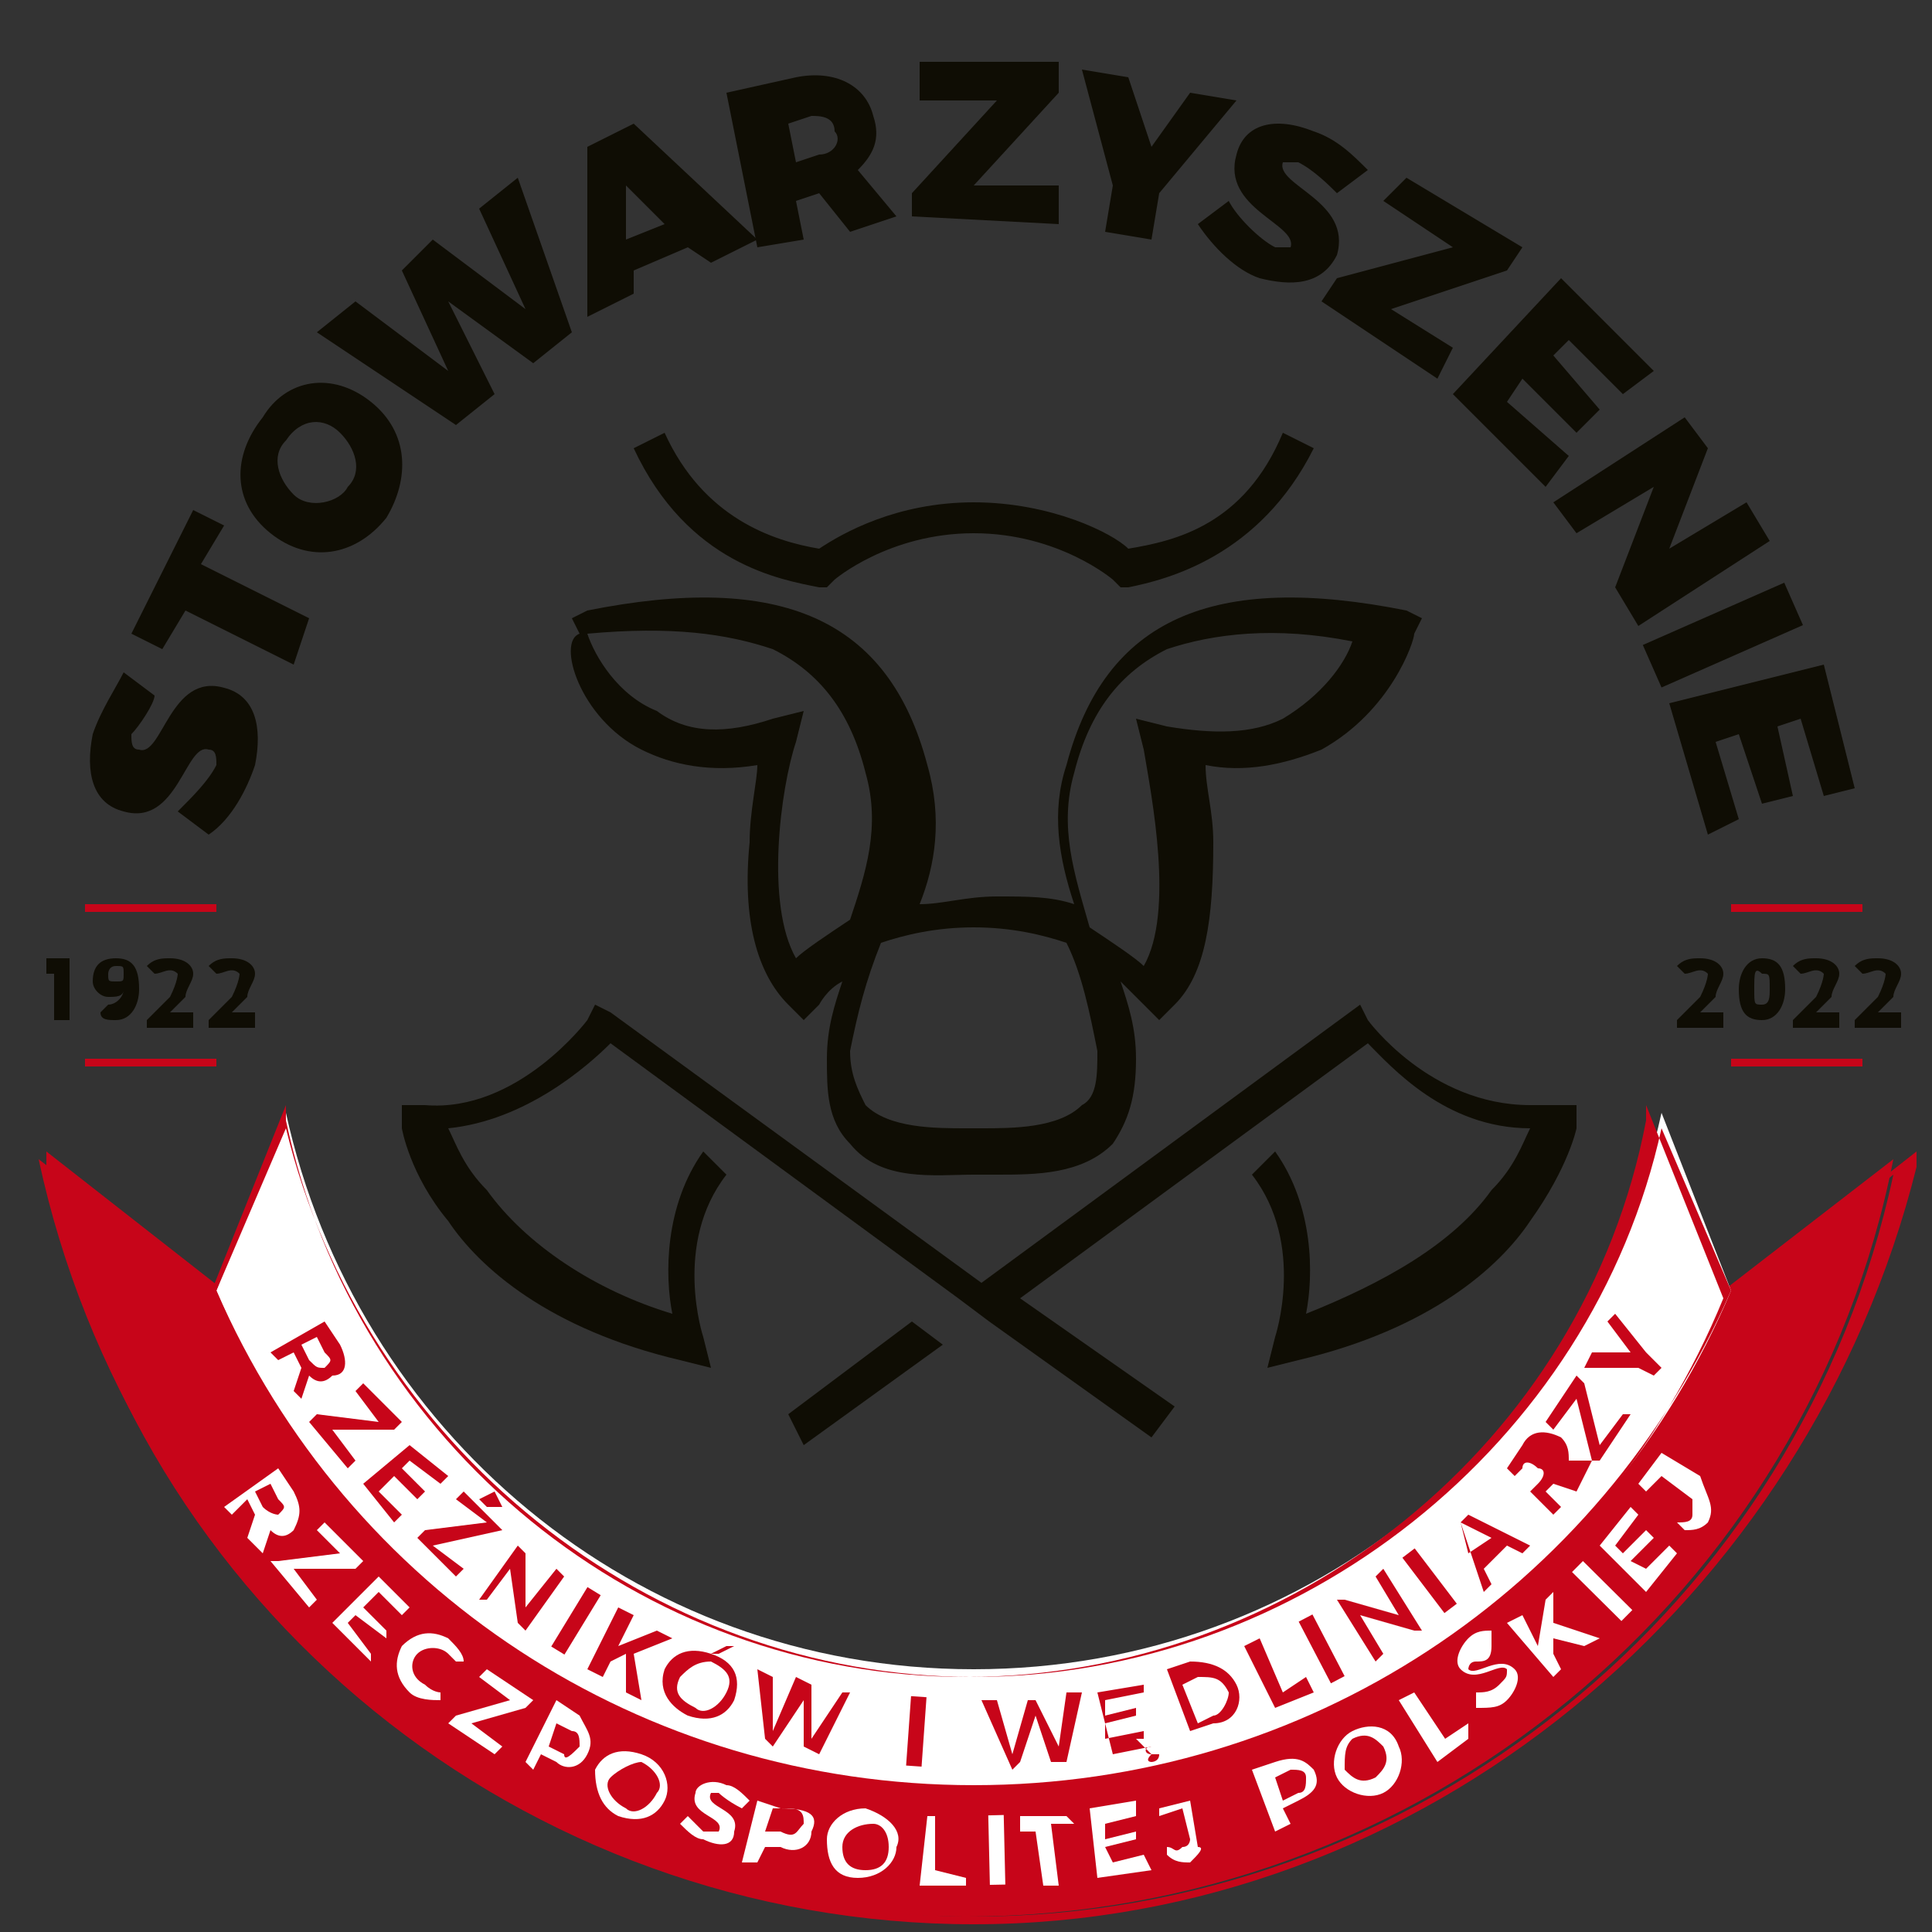 <svg width="25" height="25" viewBox="0 0 25 25" fill="none" xmlns="http://www.w3.org/2000/svg">
<rect x="0" y="0" width="25" height="25" fill="#333333" stroke="none"/>
<path fill-rule="evenodd" clip-rule="evenodd" d="M24.5 15C23.4 20.6 18.4 24.8 12.5 24.8C6.6 24.8 1.7 20.6 0.5 15L2.7 16.7C4.3 20.5 8.1 23.2 12.5 23.2C16.9 23.2 20.7 20.5 22.3 16.7L24.5 15Z" fill="#C70519"/>
<path fill-rule="evenodd" clip-rule="evenodd" d="M12.6 24.9C6.8 24.9 1.7 20.8 0.6 15.1V14.9L2.9 16.7C4.6 20.6 8.4 23.2 12.7 23.2C17 23.2 20.8 20.7 22.5 16.7L24.8 14.9V15.1C23.4 20.7 18.4 24.9 12.6 24.9ZM0.7 15.2C1.9 20.7 6.9 24.8 12.6 24.8C18.3 24.8 23.3 20.8 24.5 15.2L22.5 16.8C20.8 20.8 16.9 23.3 12.6 23.3C8.3 23.3 4.4 20.7 2.7 16.8L0.7 15.2Z" fill="#C70519"/>
<path fill-rule="evenodd" clip-rule="evenodd" d="M22.4 16.7C20.8 20.5 17 23.2 12.6 23.2C8.2 23.2 4.4 20.5 2.8 16.7L3.7 14.4C4.6 18.5 8.2 21.6 12.6 21.6C17 21.6 20.6 18.5 21.5 14.4L22.4 16.7Z" fill="white"/>
<path fill-rule="evenodd" clip-rule="evenodd" d="M12.6 23.3C8.3 23.3 4.4 20.7 2.7 16.8L3.7 14.3V14.5C4.6 18.7 8.3 21.7 12.5 21.7C16.7 21.7 20.5 18.7 21.3 14.5V14.3L22.3 16.8C20.7 20.7 16.9 23.3 12.6 23.3ZM2.8 16.7C4.5 20.6 8.3 23.1 12.6 23.1C16.9 23.1 20.7 20.6 22.4 16.7L21.5 14.6C20.6 18.7 16.8 21.7 12.6 21.7C8.4 21.7 4.7 18.7 3.7 14.6L2.8 16.7Z" fill="#C70519"/>
<path fill-rule="evenodd" clip-rule="evenodd" d="M3.2 19.9L3.3 19.6L3.2 19.4L3 19.6L2.9 19.5L3.6 19L3.8 19.3C3.9 19.5 3.9 19.6 3.8 19.8C3.7 19.9 3.6 19.9 3.5 19.8L3.4 20.1L3.2 19.9ZM3.3 19.3L3.4 19.5C3.5 19.6 3.6 19.6 3.6 19.6C3.7 19.5 3.7 19.5 3.6 19.4L3.5 19.2L3.3 19.3Z" fill="white"/>
<path fill-rule="evenodd" clip-rule="evenodd" d="M4.7 20.2L4.6 20.3H3.8L4.1 20.7L4 20.8L3.5 20.2H3.6L4.4 20.1L4.1 19.8L4.2 19.7L4.7 20.2Z" fill="white"/>
<path fill-rule="evenodd" clip-rule="evenodd" d="M5.3 20.8L5.2 20.9L4.9 20.6L4.7 20.8L5 21.1V21.2L4.6 20.9L4.5 21L4.8 21.4V21.5L4.3 21L4.9 20.4L5.3 20.8Z" fill="white"/>
<path fill-rule="evenodd" clip-rule="evenodd" d="M5.8 21.4C5.7 21.3 5.5 21.3 5.4 21.4C5.3 21.5 5.3 21.7 5.5 21.8C5.6 21.9 5.7 21.9 5.7 21.9V22C5.6 22 5.4 22 5.3 21.9C5.1 21.7 5.1 21.5 5.2 21.3C5.4 21.1 5.6 21.1 5.8 21.2C5.9 21.3 6 21.4 6 21.5H5.9L5.8 21.4Z" fill="white"/>
<path fill-rule="evenodd" clip-rule="evenodd" d="M6.9 22L6.8 22.1L6.1 22.3L6.5 22.6L6.4 22.7L5.8 22.3L5.9 22.2L6.6 22L6.2 21.7L6.3 21.6L6.9 22Z" fill="white"/>
<path fill-rule="evenodd" clip-rule="evenodd" d="M7.6 22.7C7.5 22.9 7.3 22.9 7.2 22.8L7 22.7L6.9 22.9L6.8 22.8L7.2 22L7.5 22.2C7.6 22.4 7.7 22.5 7.6 22.7ZM7.5 22.6C7.5 22.5 7.5 22.4 7.4 22.4L7.2 22.3L7.1 22.6L7.3 22.7C7.3 22.8 7.4 22.7 7.5 22.6Z" fill="white"/>
<path fill-rule="evenodd" clip-rule="evenodd" d="M8.6 23.3C8.5 23.5 8.3 23.6 8 23.5C7.8 23.4 7.7 23.2 7.7 22.9C7.8 22.7 8 22.6 8.3 22.7C8.6 22.8 8.7 23.1 8.6 23.3ZM7.9 23C7.8 23.1 7.9 23.3 8.1 23.4C8.2 23.5 8.4 23.4 8.5 23.2C8.6 23.1 8.5 22.9 8.3 22.8C8.2 22.8 8 22.9 7.9 23Z" fill="white"/>
<path fill-rule="evenodd" clip-rule="evenodd" d="M9.3 23.2C9.2 23.2 9.2 23.2 9.2 23.2C9.1 23.4 9.6 23.4 9.5 23.7C9.5 23.9 9.3 23.9 9.1 23.8C9 23.8 8.9 23.7 8.8 23.6L8.9 23.5C9 23.6 9.1 23.7 9.1 23.7C9.2 23.7 9.3 23.7 9.3 23.7C9.4 23.5 8.9 23.5 9 23.2C9 23.1 9.2 23 9.4 23.1C9.5 23.1 9.6 23.2 9.7 23.3L9.6 23.4C9.4 23.3 9.3 23.2 9.3 23.2Z" fill="white"/>
<path fill-rule="evenodd" clip-rule="evenodd" d="M10.5 23.7C10.5 23.9 10.3 24 10.1 23.9H9.9L9.8 24.1H9.6L9.8 23.3L10.1 23.4C10.5 23.4 10.6 23.5 10.5 23.7ZM10.4 23.6C10.4 23.5 10.4 23.4 10.2 23.4H10L9.9 23.7H10.1C10.3 23.8 10.3 23.7 10.4 23.6Z" fill="white"/>
<path fill-rule="evenodd" clip-rule="evenodd" d="M11.6 23.9C11.6 24.1 11.4 24.3 11.1 24.3C10.8 24.3 10.7 24.1 10.7 23.8C10.7 23.6 10.9 23.4 11.2 23.4C11.5 23.5 11.7 23.7 11.6 23.9ZM10.9 23.9C10.9 24.1 11 24.2 11.2 24.2C11.4 24.2 11.5 24.1 11.5 23.9C11.5 23.7 11.4 23.6 11.3 23.6C11.1 23.6 10.9 23.7 10.9 23.9Z" fill="white"/>
<path fill-rule="evenodd" clip-rule="evenodd" d="M12.1 23.5V24.2L12.5 24.3V24.4H11.9L12 23.5H12.1Z" fill="white"/>
<path d="M12.988 23.486L12.788 23.491L12.809 24.39L13.009 24.386L12.988 23.486Z" fill="white"/>
<path fill-rule="evenodd" clip-rule="evenodd" d="M13.8 23.5L13.9 23.6H13.6L13.7 24.4H13.5L13.4 23.7H13.2V23.5H13.8Z" fill="white"/>
<path fill-rule="evenodd" clip-rule="evenodd" d="M14.7 23.3V23.5L14.3 23.6V23.8L14.7 23.7V23.8L14.3 23.9L14.4 24.1L14.8 24L14.9 24.2L14.2 24.3L14.1 23.4L14.7 23.3Z" fill="white"/>
<path fill-rule="evenodd" clip-rule="evenodd" d="M15.4 24.1C15.3 24.1 15.2 24.1 15.1 24V23.9C15.2 23.9 15.2 24 15.3 23.9C15.4 23.9 15.4 23.8 15.4 23.8L15.3 23.4L15 23.5V23.4L15.4 23.3L15.5 23.9C15.6 23.9 15.5 24 15.4 24.1Z" fill="white"/>
<path fill-rule="evenodd" clip-rule="evenodd" d="M17 22.9C17.1 23.1 17 23.2 16.8 23.3L16.6 23.4L16.7 23.6L16.5 23.7L16.2 22.9L16.5 22.8C16.8 22.7 16.9 22.8 17 22.9ZM16.9 23C16.9 22.9 16.8 22.9 16.7 22.9L16.5 23L16.6 23.3L16.8 23.2C16.9 23.2 16.9 23.1 16.9 23Z" fill="white"/>
<path fill-rule="evenodd" clip-rule="evenodd" d="M18.1 22.6C18.2 22.8 18.1 23.1 17.9 23.2C17.7 23.3 17.4 23.2 17.3 23C17.2 22.8 17.3 22.5 17.5 22.4C17.7 22.3 18 22.3 18.1 22.6ZM17.4 22.9C17.5 23 17.6 23.1 17.8 23C17.9 22.9 18 22.8 17.9 22.6C17.8 22.5 17.7 22.4 17.5 22.5C17.4 22.6 17.4 22.7 17.4 22.9Z" fill="white"/>
<path fill-rule="evenodd" clip-rule="evenodd" d="M18.3 21.9L18.7 22.5L19 22.3V22.5L18.6 22.8L18.1 22L18.3 21.9Z" fill="white"/>
<path fill-rule="evenodd" clip-rule="evenodd" d="M19.1 21.5C19 21.5 19 21.6 19 21.6C19.1 21.7 19.4 21.4 19.6 21.6C19.7 21.7 19.6 21.9 19.5 22C19.4 22.1 19.3 22.1 19.1 22.1V21.9C19.2 21.9 19.3 21.9 19.4 21.8C19.5 21.7 19.5 21.7 19.5 21.6C19.4 21.5 19.1 21.8 18.9 21.6C18.8 21.5 18.9 21.3 19 21.2C19.1 21.1 19.2 21.1 19.3 21.1V21.3C19.3 21.5 19.2 21.5 19.1 21.5Z" fill="white"/>
<path fill-rule="evenodd" clip-rule="evenodd" d="M20.5 21.3L20.1 21.2V21.4L20.2 21.6L20.1 21.7L19.5 21L19.7 20.9L19.9 21.3L20 20.7L20.1 20.6V21L20.7 21.2L20.5 21.3Z" fill="white"/>
<path d="M20.483 20.2L20.342 20.342L20.981 20.976L21.122 20.834L20.483 20.2Z" fill="white"/>
<path fill-rule="evenodd" clip-rule="evenodd" d="M21.1 19.5L21.2 19.6L20.9 20L21 20.1L21.3 19.8L21.4 19.9L21.1 20.2L21.3 20.3L21.6 20L21.7 20.1L21.3 20.6L20.7 20L21.1 19.5Z" fill="white"/>
<path fill-rule="evenodd" clip-rule="evenodd" d="M22.1 19.7C22 19.8 21.9 19.8 21.8 19.8L21.7 19.7C21.8 19.7 21.9 19.7 21.9 19.6C21.9 19.5 21.9 19.5 21.9 19.4L21.5 19.1L21.3 19.3L21.2 19.2L21.5 18.8L22 19.1C22.1 19.4 22.2 19.5 22.1 19.7Z" fill="white"/>
<path fill-rule="evenodd" clip-rule="evenodd" d="M3.8 18L3.9 17.7L3.8 17.5L3.6 17.6L3.5 17.5L4.2 17.1L4.4 17.4C4.5 17.6 4.5 17.8 4.3 17.8C4.2 17.9 4.1 17.9 4 17.8L3.9 18.1L3.8 18ZM3.9 17.4L4 17.6C4.1 17.7 4.1 17.7 4.2 17.7C4.3 17.6 4.3 17.6 4.2 17.5L4.1 17.3L3.9 17.4Z" fill="#C70519"/>
<path fill-rule="evenodd" clip-rule="evenodd" d="M5.2 18.4L5.1 18.5H4.3L4.6 18.9L4.5 19L4 18.4L4.1 18.3L4.9 18.4L4.6 18L4.7 17.9L5.2 18.4Z" fill="#C70519"/>
<path fill-rule="evenodd" clip-rule="evenodd" d="M5.8 19.1L5.7 19.2L5.3 18.9L5.2 19L5.5 19.3L5.4 19.4L5.1 19.1L4.9 19.3L5.2 19.6L5.1 19.7L4.7 19.2L5.3 18.7L5.8 19.1Z" fill="#C70519"/>
<path fill-rule="evenodd" clip-rule="evenodd" d="M6.5 19.8L5.6 20L6 20.3L5.9 20.4L5.4 19.9L5.5 19.8L6.3 19.7L5.9 19.4L6 19.3L6.5 19.8ZM6.5 19.5H6.3L6.2 19.4L6.4 19.3L6.5 19.5Z" fill="#C70519"/>
<path fill-rule="evenodd" clip-rule="evenodd" d="M6.8 20.1V20.8L7.2 20.3L7.3 20.4L6.8 21.1L6.7 21L6.6 20.3L6.3 20.7H6.2L6.7 20L6.8 20.1Z" fill="#C70519"/>
<path d="M7.602 20.537L7.133 21.306L7.304 21.41L7.773 20.642L7.602 20.537Z" fill="#C70519"/>
<path fill-rule="evenodd" clip-rule="evenodd" d="M8.1 21.9V21.4L7.9 21.5L7.8 21.7L7.6 21.6L8 20.8L8.2 20.9L8 21.3L8.5 21.1L8.7 21.2L8.2 21.4L8.3 22L8.1 21.9Z" fill="#C70519"/>
<path fill-rule="evenodd" clip-rule="evenodd" d="M9.5 22C9.4 22.2 9.2 22.3 8.9 22.2C8.7 22.1 8.5 21.9 8.6 21.6C8.7 21.4 8.9 21.3 9.2 21.4C9.5 21.5 9.6 21.7 9.5 22ZM8.8 21.7C8.7 21.9 8.8 22 9 22.1C9.1 22.2 9.3 22.1 9.4 21.9C9.5 21.7 9.4 21.6 9.2 21.5C9 21.5 8.9 21.6 8.8 21.7ZM9.5 21.3L9.3 21.4H9.2L9.4 21.3H9.5Z" fill="#C70519"/>
<path fill-rule="evenodd" clip-rule="evenodd" d="M10 21.7V22.4L10.3 21.7L10.5 21.8V22.5L10.9 21.9H11L10.6 22.7L10.4 22.6V22L10 22.6L9.9 22.5L9.8 21.6L10 21.7Z" fill="#C70519"/>
<path d="M11.789 21.948L11.725 22.846L11.925 22.86L11.989 21.962L11.789 21.948Z" fill="#C70519"/>
<path fill-rule="evenodd" clip-rule="evenodd" d="M12.9 22L13.1 22.7L13.3 22H13.4L13.7 22.6L13.8 21.9H14L13.8 22.8H13.6L13.4 22.2L13.2 22.8L13.1 22.9L12.7 22H12.9Z" fill="#C70519"/>
<path fill-rule="evenodd" clip-rule="evenodd" d="M14.9 22.7C15 22.7 15 22.7 14.9 22.7H15C15 22.8 14.9 22.8 14.9 22.8C14.9 22.8 14.8 22.8 14.9 22.7C14.8 22.7 14.8 22.6 14.9 22.6L14.4 22.7L14.2 21.9L14.8 21.8V21.9L14.3 22V22.2L14.7 22.1V22.2L14.3 22.3V22.5L14.8 22.4V22.5H14.7C14.9 22.7 14.9 22.7 14.9 22.7Z" fill="#C70519"/>
<path fill-rule="evenodd" clip-rule="evenodd" d="M16 21.8C16.1 22 16 22.3 15.7 22.3L15.4 22.4L15.1 21.6L15.4 21.5C15.7 21.5 15.9 21.6 16 21.8ZM15.9 21.9C15.8 21.7 15.7 21.7 15.5 21.7L15.3 21.8L15.5 22.3L15.7 22.2C15.8 22.2 15.9 22 15.9 21.9Z" fill="#C70519"/>
<path fill-rule="evenodd" clip-rule="evenodd" d="M16.3 21.2L16.6 21.9L16.9 21.7L17 21.9L16.5 22.1L16.1 21.3L16.3 21.2Z" fill="#C70519"/>
<path d="M16.983 20.891L16.805 20.984L17.222 21.782L17.399 21.689L16.983 20.891Z" fill="#C70519"/>
<path fill-rule="evenodd" clip-rule="evenodd" d="M17.4 20.7L18.1 20.9L17.8 20.4L17.9 20.3L18.4 21.1H18.3L17.6 20.9L17.9 21.4L17.8 21.5L17.3 20.7H17.4Z" fill="#C70519"/>
<path d="M18.306 20.036L18.147 20.157L18.691 20.873L18.851 20.752L18.306 20.036Z" fill="#C70519"/>
<path fill-rule="evenodd" clip-rule="evenodd" d="M19.5 20L19.2 20.3L19.3 20.5L19.2 20.6L18.9 19.7L19 19.6L19.8 20L19.7 20.1L19.5 20ZM19.3 19.9L18.9 19.7L19 20.1L19.3 19.9Z" fill="#C70519"/>
<path fill-rule="evenodd" clip-rule="evenodd" d="M20.4 19.3L20.1 19.2L20 19.3L20.2 19.5L20.1 19.6L19.5 19L19.7 18.7C19.8 18.5 20 18.5 20.2 18.6C20.3 18.7 20.3 18.8 20.3 18.9H20.6L20.4 19.3ZM19.8 19.3L19.9 19.2C20 19.1 20 19 19.9 19C19.8 18.9 19.7 18.9 19.7 19L19.6 19.1L19.8 19.3Z" fill="#C70519"/>
<path fill-rule="evenodd" clip-rule="evenodd" d="M20.4 17.8L20.5 17.9L20.7 18.7L21 18.3H21.1L20.7 18.9H20.6L20.4 18.1L20.1 18.5L20 18.4L20.4 17.8Z" fill="#C70519"/>
<path fill-rule="evenodd" clip-rule="evenodd" d="M21.3 17.5L21.5 17.7L21.4 17.8L21.2 17.7H20.5L20.6 17.5H21.1L20.8 17.1L20.9 17L21.3 17.5Z" fill="#C70519"/>
<path fill-rule="evenodd" clip-rule="evenodd" d="M1.7 9.5C1.7 9.6 1.7 9.7 1.8 9.7C2.1 9.8 2.2 8.7 2.9 8.9C3.3 9 3.4 9.4 3.3 9.9C3.2 10.2 3 10.6 2.7 10.8L2.3 10.5C2.5 10.3 2.7 10.1 2.8 9.9C2.8 9.8 2.8 9.7 2.7 9.7C2.4 9.6 2.3 10.7 1.6 10.5C1.2 10.4 1.1 10 1.2 9.5C1.3 9.2 1.5 8.9 1.6 8.7L2 9C2 9.1 1.8 9.4 1.7 9.5Z" fill="#0F0D04"/>
<path fill-rule="evenodd" clip-rule="evenodd" d="M2.5 6.6L2.9 6.8L2.6 7.3L4 8L3.8 8.6L2.4 7.9L2.1 8.4L1.7 8.2L2.5 6.6Z" fill="#0F0D04"/>
<path fill-rule="evenodd" clip-rule="evenodd" d="M4.8 5.2C5.3 5.6 5.3 6.2 5 6.7C4.6 7.2 4 7.3 3.5 6.9C3 6.5 3 5.9 3.4 5.4C3.7 4.9 4.3 4.8 4.8 5.2ZM3.8 6.4C4 6.6 4.4 6.5 4.5 6.3C4.7 6.1 4.6 5.8 4.4 5.6C4.2 5.4 3.9 5.4 3.7 5.7C3.5 5.9 3.6 6.2 3.8 6.4Z" fill="#0F0D04"/>
<path fill-rule="evenodd" clip-rule="evenodd" d="M4.6 3.9L5.8 4.8L5.2 3.5L5.6 3.1L6.8 4L6.2 2.7L6.7 2.3L7.4 4.3L6.9 4.7L5.8 3.9L6.4 5.1L5.9 5.5L4.1 4.3L4.6 3.9Z" fill="#0F0D04"/>
<path fill-rule="evenodd" clip-rule="evenodd" d="M8.9 3.2L8.2 3.5V3.8L7.6 4.1V1.9L8.2 1.6L9.8 3.1L9.2 3.4L8.9 3.2ZM8.6 2.9L8.1 2.4V3.1L8.6 2.9Z" fill="#0F0D04"/>
<path fill-rule="evenodd" clip-rule="evenodd" d="M11 3L10.6 2.5L10.3 2.6L10.4 3.1L9.8 3.2L9.4 1.2L10.3 1C10.8 0.9 11.2 1.1 11.3 1.5C11.4 1.8 11.3 2 11.1 2.2L11.6 2.8L11 3ZM10.3 2.1L10.6 2C10.8 2 10.9 1.8 10.8 1.7C10.8 1.5 10.6 1.5 10.5 1.5L10.2 1.6L10.3 2.1Z" fill="#0F0D04"/>
<path fill-rule="evenodd" clip-rule="evenodd" d="M13.7 0.8V1.2L12.6 2.4H13.7V2.9L11.8 2.8V2.5L12.9 1.3H11.9V0.8H13.7Z" fill="#0F0D04"/>
<path fill-rule="evenodd" clip-rule="evenodd" d="M15 2.5L14.9 3.1L14.3 3L14.4 2.4L14 0.9L14.6 1L14.9 1.9L15.4 1.2L16 1.3L15 2.5Z" fill="#0F0D04"/>
<path fill-rule="evenodd" clip-rule="evenodd" d="M16.8 2.1C16.7 2.1 16.6 2.1 16.6 2.1C16.5 2.4 17.5 2.6 17.3 3.3C17.1 3.7 16.7 3.7 16.3 3.6C16 3.5 15.7 3.2 15.5 2.9L15.9 2.6C16 2.8 16.3 3.1 16.5 3.2C16.6 3.2 16.7 3.2 16.7 3.2C16.8 2.9 15.8 2.7 16 2C16.1 1.6 16.5 1.5 17 1.7C17.3 1.8 17.5 2 17.7 2.2L17.3 2.5C17.2 2.4 17 2.2 16.8 2.1Z" fill="#0F0D04"/>
<path fill-rule="evenodd" clip-rule="evenodd" d="M19.7 3.2L19.5 3.5L18 4L18.8 4.5L18.6 4.9L17.1 3.9L17.3 3.6L18.8 3.2L17.9 2.6L18.2 2.3L19.7 3.2Z" fill="#0F0D04"/>
<path fill-rule="evenodd" clip-rule="evenodd" d="M21.4 4.8L21 5.1L20.3 4.4L20.1 4.6L20.7 5.3L20.4 5.6L19.7 4.9L19.5 5.2L20.3 5.9L20 6.3L18.8 5.1L20.2 3.6L21.4 4.8Z" fill="#0F0D04"/>
<path fill-rule="evenodd" clip-rule="evenodd" d="M22.1 5.8L21.6 7.1L22.6 6.5L22.9 7L21.2 8.1L20.9 7.6L21.4 6.3L20.4 6.9L20.1 6.5L21.8 5.4L22.1 5.8Z" fill="#0F0D04"/>
<path d="M23.088 7.54L21.258 8.346L21.5 8.896L23.33 8.089L23.088 7.54Z" fill="#0F0D04"/>
<path fill-rule="evenodd" clip-rule="evenodd" d="M24 10.2L23.6 10.3L23.3 9.3L23 9.4L23.2 10.3L22.8 10.4L22.5 9.5L22.2 9.6L22.5 10.6L22.1 10.8L21.6 9.1L23.6 8.6L24 10.2Z" fill="#0F0D04"/>
<path fill-rule="evenodd" clip-rule="evenodd" d="M0.9 12.4V13.2H0.7V12.6H0.6V12.4H0.9Z" fill="#0F0D04"/>
<path fill-rule="evenodd" clip-rule="evenodd" d="M1.4 13C1.5 13 1.6 12.9 1.6 12.8C1.6 12.9 1.5 12.9 1.4 12.9C1.3 12.9 1.2 12.8 1.2 12.7C1.2 12.5 1.3 12.4 1.5 12.4C1.7 12.4 1.8 12.5 1.8 12.8C1.8 13 1.7 13.2 1.5 13.2C1.4 13.2 1.3 13.2 1.3 13.1L1.4 13ZM1.4 12.6C1.4 12.7 1.4 12.7 1.5 12.7C1.6 12.7 1.6 12.7 1.6 12.6C1.6 12.5 1.6 12.5 1.5 12.5C1.4 12.5 1.4 12.6 1.4 12.6Z" fill="#0F0D04"/>
<path fill-rule="evenodd" clip-rule="evenodd" d="M2.3 12.6C2.2 12.5 2.1 12.6 2 12.6L1.9 12.5C2 12.4 2.1 12.4 2.2 12.4C2.4 12.4 2.5 12.5 2.5 12.6C2.5 12.7 2.4 12.8 2.4 12.9L2.2 13.1H2.5V13.3H1.9V13.2L2.2 12.9C2.3 12.7 2.3 12.6 2.3 12.6Z" fill="#0F0D04"/>
<path fill-rule="evenodd" clip-rule="evenodd" d="M3.1 12.6C3 12.5 2.9 12.6 2.8 12.6L2.7 12.5C2.8 12.4 2.9 12.4 3 12.4C3.2 12.4 3.3 12.5 3.3 12.6C3.3 12.7 3.2 12.8 3.2 12.9L3 13.1H3.3V13.3H2.7V13.2L3 12.9C3.1 12.7 3.1 12.6 3.1 12.6Z" fill="#0F0D04"/>
<path fill-rule="evenodd" clip-rule="evenodd" d="M22.1 12.6C22 12.5 21.9 12.6 21.8 12.6L21.7 12.5C21.8 12.4 21.9 12.4 22 12.4C22.2 12.4 22.3 12.5 22.3 12.6C22.3 12.7 22.2 12.8 22.2 12.9L22 13.1H22.3V13.3H21.7V13.2L22 12.9C22.1 12.7 22.1 12.6 22.1 12.6Z" fill="#0F0D04"/>
<path fill-rule="evenodd" clip-rule="evenodd" d="M23.1 12.8C23.1 13 23 13.2 22.8 13.2C22.6 13.2 22.5 13.1 22.5 12.8C22.5 12.6 22.6 12.4 22.8 12.4C23 12.4 23.1 12.5 23.1 12.8ZM22.7 12.8C22.7 13 22.7 13 22.8 13C22.9 13 22.9 12.9 22.9 12.8C22.9 12.6 22.9 12.6 22.8 12.6C22.7 12.5 22.7 12.6 22.7 12.8Z" fill="#0F0D04"/>
<path fill-rule="evenodd" clip-rule="evenodd" d="M23.6 12.6C23.5 12.5 23.4 12.6 23.3 12.6L23.2 12.5C23.3 12.4 23.4 12.4 23.5 12.4C23.7 12.4 23.8 12.5 23.8 12.6C23.8 12.7 23.7 12.8 23.7 12.9L23.5 13.1H23.8V13.3H23.2V13.2L23.5 12.9C23.6 12.7 23.6 12.6 23.6 12.6Z" fill="#0F0D04"/>
<path fill-rule="evenodd" clip-rule="evenodd" d="M24.4 12.6C24.3 12.5 24.2 12.6 24.1 12.6L24 12.5C24.1 12.4 24.2 12.4 24.3 12.4C24.5 12.4 24.6 12.5 24.6 12.6C24.6 12.7 24.5 12.8 24.5 12.9L24.3 13.1H24.6V13.3H24V13.2L24.3 12.9C24.4 12.7 24.4 12.6 24.4 12.6Z" fill="#0F0D04"/>
<path d="M2.8 13.7H1.1V13.8H2.8V13.7Z" fill="#C70519"/>
<path d="M2.8 11.7H1.1V11.8H2.8V11.7Z" fill="#C70519"/>
<path d="M24.1 13.7H22.4V13.8H24.1V13.7Z" fill="#C70519"/>
<path d="M24.1 11.7H22.4V11.8H24.1V11.7Z" fill="#C70519"/>
<path fill-rule="evenodd" clip-rule="evenodd" d="M8.3 9.7C8.7 9.9 9.2 10 9.8 9.9C9.8 10.1 9.7 10.5 9.7 10.9C9.6 11.9 9.8 12.6 10.2 13L10.4 13.2L10.6 13C10.6 13 10.7 12.8 10.9 12.7C10.8 13 10.7 13.3 10.7 13.7C10.7 14.1 10.7 14.5 11 14.8C11.4 15.3 12.1 15.2 12.6 15.2C12.7 15.2 12.7 15.2 12.8 15.2H12.9C13.4 15.2 14 15.2 14.4 14.8C14.6 14.5 14.7 14.2 14.7 13.7C14.7 13.3 14.6 13 14.5 12.7C14.7 12.9 14.8 13 14.8 13L15 13.2L15.2 13C15.6 12.6 15.7 11.9 15.7 10.9C15.7 10.5 15.6 10.2 15.6 9.9C16.1 10 16.6 9.9 17.1 9.7C18 9.2 18.3 8.3 18.3 8.2L18.4 8L18.2 7.9C15.7 7.4 14.3 8 13.8 9.9C13.6 10.5 13.7 11.1 13.9 11.7C13.6 11.6 13.3 11.6 12.9 11.6C12.5 11.6 12.2 11.7 11.9 11.7C12.1 11.2 12.2 10.6 12 9.9C11.5 8 10.1 7.4 7.6 7.9L7.4 8L7.5 8.2C7.2 8.3 7.5 9.3 8.3 9.7ZM13.9 10C14.1 9.2 14.5 8.7 15.1 8.4C15.7 8.2 16.5 8.1 17.5 8.3C17.4 8.6 17.1 9 16.6 9.3C16.2 9.5 15.7 9.5 15.1 9.4L14.7 9.3L14.8 9.7C14.9 10.3 15.2 11.8 14.8 12.5C14.7 12.4 14.4 12.2 14.1 12C13.9 11.3 13.7 10.7 13.9 10ZM11.4 12.2C11.7 12.1 12.1 12 12.6 12C13.1 12 13.5 12.1 13.8 12.2C14 12.6 14.1 13.1 14.2 13.6C14.2 13.9 14.2 14.2 14 14.3C13.7 14.6 13.1 14.6 12.7 14.6H12.6H12.5C12.1 14.6 11.5 14.6 11.2 14.3C11.1 14.1 11 13.9 11 13.6C11.1 13.1 11.2 12.7 11.4 12.2ZM10 8.4C10.6 8.7 11 9.2 11.2 10C11.4 10.7 11.2 11.3 11 11.9C10.7 12.1 10.4 12.3 10.3 12.4C9.9 11.7 10.1 10.2 10.3 9.6L10.4 9.2L10 9.3C9.4 9.5 8.9 9.5 8.5 9.2C8 9 7.7 8.5 7.6 8.2C8.7 8.1 9.4 8.2 10 8.4Z" fill="#0F0D04"/>
<path fill-rule="evenodd" clip-rule="evenodd" d="M10.6 7.6H10.7L10.8 7.5C10.8 7.5 11.5 6.9 12.6 6.9C13.7 6.9 14.4 7.5 14.4 7.5L14.5 7.6H14.6C15.1 7.5 16.3 7.2 17 5.8L16.6 5.6C16.1 6.8 15.2 7 14.6 7.1C14.4 6.9 13.6 6.5 12.6 6.5C11.6 6.5 10.9 6.9 10.6 7.1C10 7 9.1 6.7 8.6 5.6L8.2 5.8C8.9 7.3 10.1 7.5 10.6 7.6Z" fill="#0F0D04"/>
<path fill-rule="evenodd" clip-rule="evenodd" d="M10.2 18.3L10.4 18.7L12.2 17.4L11.8 17.1L10.2 18.3Z" fill="#0F0D04"/>
<path fill-rule="evenodd" clip-rule="evenodd" d="M19.8 14.3C18.5 14.3 17.7 13.2 17.7 13.2L17.6 13L12.7 16.6L7.9 13.1L7.7 13L7.6 13.2C7.6 13.2 6.7 14.4 5.5 14.3H5.2V14.6C5.2 14.6 5.3 15.2 5.8 15.8C6.2 16.4 7.1 17.2 8.8 17.6L9.2 17.7L9.1 17.3C9.1 17.3 8.7 16.1 9.4 15.2L9.3 15.1L9.1 14.9C8.6 15.6 8.6 16.5 8.7 17C7.7 16.7 6.8 16.1 6.3 15.4C6 15.1 5.9 14.8 5.8 14.6C6.8 14.5 7.6 13.8 7.9 13.5L12.4 16.8L12.8 17.1L14.9 18.6L15.2 18.2L13.2 16.8L17.7 13.5C18 13.8 18.7 14.6 19.8 14.6C19.7 14.8 19.6 15.1 19.3 15.4C18.8 16.1 17.9 16.6 16.9 17C17 16.5 17 15.6 16.5 14.9L16.2 15.2C16.9 16.1 16.5 17.3 16.5 17.3L16.4 17.7L16.8 17.6C18.5 17.2 19.4 16.4 19.8 15.8C20.3 15.1 20.4 14.6 20.4 14.6V14.3H19.8Z" fill="#0F0D04"/>
</svg>

